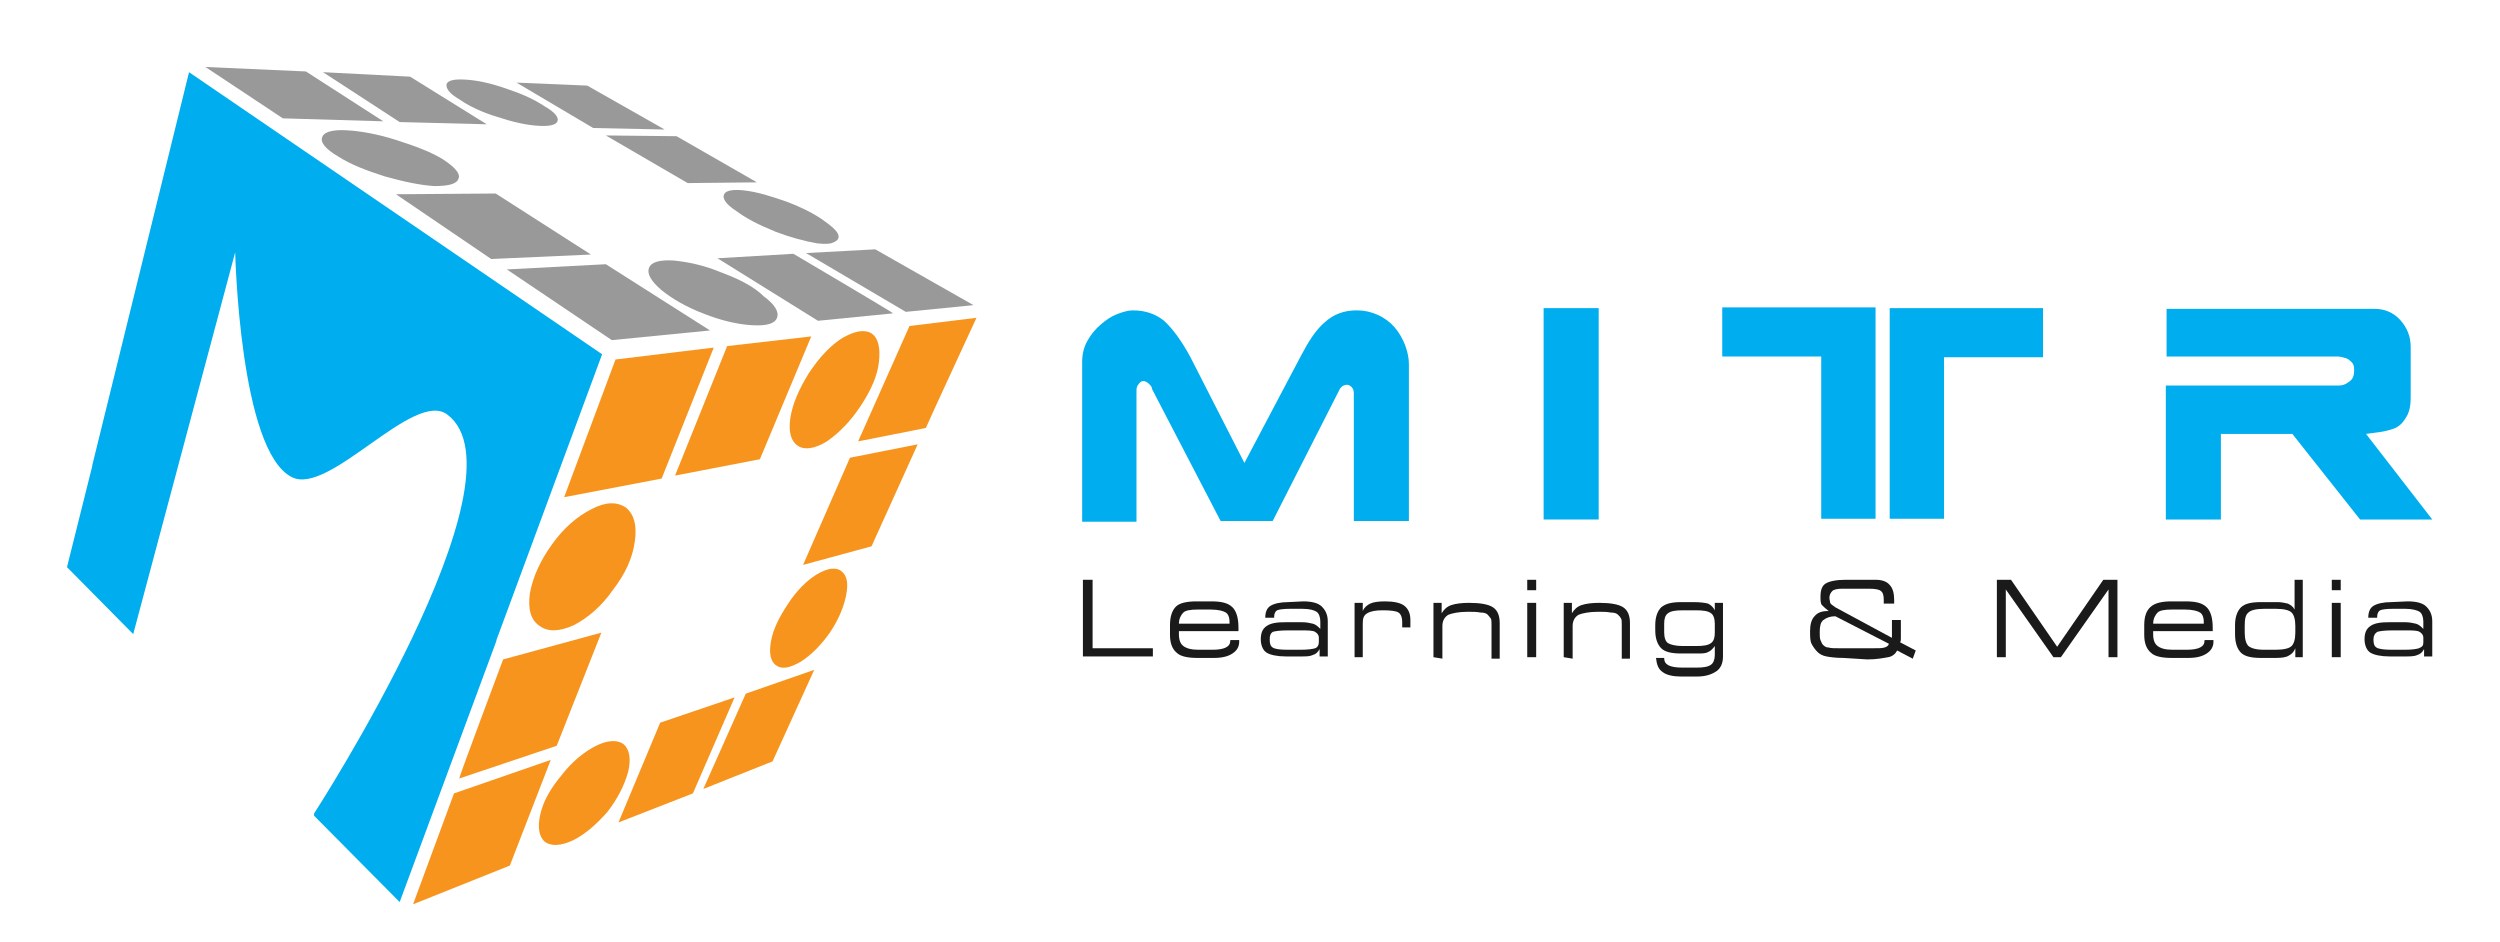 <?xml version="1.0" encoding="UTF-8"?>
<!-- Generator: Adobe Illustrator 27.7.0, SVG Export Plug-In . SVG Version: 6.00 Build 0)  -->
<svg xmlns="http://www.w3.org/2000/svg" xmlns:xlink="http://www.w3.org/1999/xlink" version="1.1" id="Layer_5" x="0px" y="0px" viewBox="0 0 335.9 126.5" style="enable-background:new 0 0 335.9 126.5;" xml:space="preserve">
<style type="text/css">
	.st0{fill:#1A1A1A;}
	.st1{fill:#00AEEF;}
	.st2{fill:#999999;}
	.st3{fill:#F7941D;}
</style>
<path class="st0" d="M145.5,88.3V77.9h1.3v9.2h8.1v1.1H145.5L145.5,88.3z"></path>
<path class="st0" d="M162.7,80.8c1.4,0,2.3,0.2,2.9,0.8c0.5,0.5,0.8,1.4,0.8,2.7c0,0.2,0,0.3,0,0.3s0,0.2,0,0.2h-8v0.4  c0,0.8,0.2,1.3,0.6,1.6c0.4,0.3,1,0.5,2,0.5h1.9c0.8,0,1.4-0.1,1.8-0.3c0.4-0.2,0.6-0.5,0.6-0.9V86h1.2v0.2c0,0.7-0.3,1.2-0.9,1.6  c-0.6,0.4-1.4,0.6-2.5,0.6h-2.2c-1.3,0-2.3-0.2-2.8-0.7c-0.6-0.5-0.9-1.3-0.9-2.4V84c0-1.2,0.3-2,0.8-2.5s1.5-0.7,2.8-0.7  L162.7,80.8L162.7,80.8z M158.4,83.8h6.8v-0.2c0-0.7-0.2-1.1-0.5-1.3s-1-0.4-2-0.4h-1.8c-0.9,0-1.6,0.1-1.9,0.4  S158.4,83.1,158.4,83.8L158.4,83.8z"></path>
<path class="st0" d="M175.1,80.8c1.1,0,2,0.2,2.5,0.7s0.8,1.1,0.8,2v4.7h-1.1v-1c-0.2,0.4-0.5,0.7-0.9,0.8c-0.4,0.2-0.9,0.2-1.7,0.2  h-1.9c-1.2,0-2.1-0.2-2.6-0.5s-0.8-1-0.8-1.8c0-0.8,0.2-1.4,0.8-1.8s1.4-0.5,2.6-0.5h2.1c0.6,0,1.1,0.1,1.5,0.2  c0.4,0.1,0.7,0.4,1,0.7v-1c0-0.6-0.2-1.1-0.5-1.3s-0.9-0.4-1.9-0.4h-1.7c-0.9,0-1.5,0.1-1.7,0.2s-0.4,0.4-0.4,0.8v0.2h-1.2V83  c0-0.7,0.2-1.3,0.7-1.6s1.3-0.5,2.4-0.5L175.1,80.8L175.1,80.8z M177.2,86.3v-0.6c0-0.4-0.2-0.6-0.5-0.8s-1-0.2-1.9-0.2h-1.8  c-1,0-1.7,0.1-2,0.2c-0.3,0.2-0.4,0.5-0.4,1c0,0.6,0.1,0.9,0.4,1.1c0.3,0.2,0.9,0.3,2,0.3h1.8c0.9,0,1.6-0.1,1.9-0.2  S177.2,86.7,177.2,86.3z"></path>
<path class="st0" d="M182,88.3V81h1.1v1.1c0.2-0.5,0.6-0.8,1-1c0.4-0.2,1.1-0.3,2-0.3c1.2,0,2.1,0.2,2.6,0.6s0.8,1,0.8,1.9v1h-1.1  v-0.7c0-0.7-0.2-1.1-0.5-1.3s-1-0.3-2.1-0.3c-0.9,0-1.6,0.1-2.1,0.4s-0.6,0.7-0.6,1.4v4.5L182,88.3L182,88.3z"></path>
<path class="st0" d="M192.6,88.3v-7.3h1.1v1.4c0.3-0.5,0.7-0.9,1.3-1.1c0.6-0.2,1.4-0.3,2.4-0.3c1.5,0,2.6,0.2,3.2,0.6  c0.6,0.4,0.9,1.1,0.9,2.1v4.8h-1.1v-4.5c0-0.4,0-0.8-0.1-0.9s-0.2-0.3-0.4-0.5c-0.2-0.2-0.5-0.3-1-0.3c-0.5-0.1-1-0.1-1.7-0.1  c-1.2,0-2.1,0.2-2.6,0.4c-0.5,0.3-0.8,0.8-0.8,1.5v4.4L192.6,88.3L192.6,88.3z"></path>
<path class="st0" d="M205.2,79.3v-1.4h1.2v1.4H205.2z M205.2,88.3V81h1.2v7.3H205.2z"></path>
<path class="st0" d="M210.1,88.3v-7.3h1.1v1.4c0.3-0.5,0.7-0.9,1.3-1.1c0.6-0.2,1.4-0.3,2.4-0.3c1.5,0,2.6,0.2,3.2,0.6  c0.6,0.4,0.9,1.1,0.9,2.1v4.8h-1.1v-4.5c0-0.4,0-0.8-0.1-0.9c-0.1-0.2-0.2-0.3-0.4-0.5c-0.2-0.2-0.5-0.3-1-0.3  c-0.5-0.1-1-0.1-1.7-0.1c-1.2,0-2.1,0.2-2.6,0.4c-0.5,0.3-0.8,0.8-0.8,1.5v4.4L210.1,88.3L210.1,88.3z"></path>
<path class="st0" d="M231.5,88.2c0,0.9-0.3,1.6-0.9,2c-0.6,0.4-1.4,0.7-2.6,0.7h-2.1c-1.1,0-2-0.2-2.5-0.6c-0.6-0.4-0.8-1-0.9-1.9  h1.1c0,0.5,0.2,0.8,0.6,1c0.4,0.2,1,0.3,1.9,0.3h1.8c1,0,1.6-0.1,2-0.4c0.3-0.2,0.5-0.7,0.5-1.3v-1.2c-0.3,0.4-0.6,0.7-0.9,0.8  c-0.3,0.2-0.8,0.2-1.4,0.2h-2.3c-1.2,0-2.1-0.2-2.6-0.7s-0.8-1.3-0.8-2.4V84c0-1.1,0.3-1.9,0.8-2.4c0.6-0.5,1.4-0.7,2.7-0.7h1.6  c1,0,1.6,0.1,2,0.2c0.4,0.2,0.7,0.5,0.9,0.9v-1h1.1L231.5,88.2L231.5,88.2z M226.1,86.8h1.8c1,0,1.6-0.1,2-0.4s0.5-0.8,0.5-1.4v-1.2  c0-0.7-0.2-1.2-0.5-1.4c-0.4-0.3-1-0.4-2-0.4h-1.8c-1,0-1.6,0.1-2,0.4c-0.4,0.3-0.5,0.8-0.5,1.4V85c0,0.7,0.2,1.2,0.5,1.4  S225.1,86.8,226.1,86.8z"></path>
<path class="st0" d="M247.7,88.4c-1,0-1.8-0.1-2.3-0.2s-0.9-0.3-1.2-0.6c-0.3-0.3-0.6-0.7-0.8-1.1s-0.2-1-0.2-1.7  c0-0.9,0.2-1.6,0.6-2c0.4-0.5,1-0.7,1.8-0.7h0.1c-0.4-0.3-0.7-0.6-0.9-0.8s-0.2-0.7-0.2-1.1c0-0.9,0.2-1.5,0.7-1.8  c0.5-0.3,1.4-0.5,2.7-0.5h4c0.8,0,1.5,0.2,1.9,0.7c0.4,0.4,0.6,1.1,0.6,2c0,0.1,0,0.2,0,0.3s0,0.1,0,0.2h-1.4c0-0.1,0-0.1,0-0.2  c0-0.1,0-0.2,0-0.3c0-0.6-0.1-1-0.4-1.2c-0.2-0.2-0.8-0.3-1.6-0.3h-3.6c-0.6,0-1.1,0.1-1.3,0.3s-0.4,0.5-0.4,0.9  c0,0.3,0.1,0.5,0.1,0.7c0.1,0.2,0.3,0.3,0.7,0.6l7.6,4.1v-2.4h1.2v1.4c0,0.5,0,0.9,0,1.1c0,0.2,0,0.3-0.1,0.5l2.1,1.1l-0.4,1.1  l-2.1-1.1c-0.2,0.4-0.6,0.8-1.2,0.9s-1.5,0.3-2.8,0.3L247.7,88.4L247.7,88.4z M246.6,82.8c-0.7,0-1.2,0.2-1.6,0.5s-0.5,0.9-0.5,1.6  c0,0.5,0,0.9,0.1,1.1s0.2,0.5,0.3,0.6c0.2,0.2,0.4,0.4,0.8,0.4c0.3,0.1,0.8,0.1,1.5,0.1h4.4c0.8,0,1.3,0,1.6-0.1  c0.3-0.1,0.5-0.2,0.6-0.5L246.6,82.8L246.6,82.8z"></path>
<path class="st0" d="M269.5,88.3h-1.2V77.9h1.9l6.2,9l6.2-9h1.9v10.4h-1.2v-9.1l-6.4,9.1h-1l-6.4-9.1L269.5,88.3L269.5,88.3z"></path>
<path class="st0" d="M293.6,80.8c1.4,0,2.3,0.2,2.9,0.8c0.5,0.5,0.8,1.4,0.8,2.7c0,0.2,0,0.3,0,0.3s0,0.2,0,0.2h-8v0.4  c0,0.8,0.2,1.3,0.6,1.6c0.4,0.3,1,0.5,2,0.5h1.9c0.8,0,1.4-0.1,1.8-0.3c0.4-0.2,0.6-0.5,0.6-0.9V86h1.2v0.2c0,0.7-0.3,1.2-0.9,1.6  c-0.6,0.4-1.4,0.6-2.5,0.6h-2.2c-1.3,0-2.3-0.2-2.8-0.7c-0.6-0.5-0.9-1.3-0.9-2.4V84c0-1.2,0.3-2,0.9-2.5c0.6-0.5,1.5-0.7,2.8-0.7  L293.6,80.8L293.6,80.8z M289.3,83.8h6.8v-0.2c0-0.7-0.2-1.1-0.5-1.3s-1-0.4-2-0.4h-1.8c-0.9,0-1.6,0.1-1.9,0.4  S289.3,83.1,289.3,83.8L289.3,83.8z"></path>
<path class="st0" d="M305.8,88.4h-2c-1.3,0-2.2-0.2-2.7-0.7s-0.8-1.3-0.8-2.5V84c0-1.1,0.3-1.9,0.8-2.4c0.5-0.5,1.4-0.7,2.7-0.7h2.2  c0.5,0,1,0.1,1.4,0.2c0.4,0.2,0.7,0.4,0.9,0.8v-4h1.1v10.4h-1v-1.2c-0.2,0.5-0.5,0.8-0.9,1C307.2,88.3,306.6,88.4,305.8,88.4  L305.8,88.4z M305.8,87.3c1.1,0,1.8-0.2,2.1-0.5s0.5-0.9,0.5-1.8v-0.9c0-0.9-0.2-1.5-0.5-1.8s-1-0.5-2.1-0.5h-1.6  c-1.1,0-1.8,0.2-2.1,0.5c-0.4,0.3-0.5,0.9-0.5,1.8V85c0,0.9,0.2,1.5,0.5,1.8c0.4,0.3,1,0.5,2.1,0.5H305.8L305.8,87.3z"></path>
<path class="st0" d="M313.3,79.3v-1.4h1.2v1.4H313.3z M313.3,88.3V81h1.2v7.3H313.3z"></path>
<path class="st0" d="M323.5,80.8c1.1,0,2,0.2,2.5,0.7s0.8,1.1,0.8,2v4.7h-1.1v-1c-0.2,0.4-0.5,0.7-0.9,0.8c-0.4,0.2-1,0.2-1.7,0.2  h-2c-1.2,0-2.1-0.2-2.6-0.5s-0.8-1-0.8-1.8c0-0.8,0.2-1.4,0.8-1.8s1.4-0.5,2.6-0.5h2c0.6,0,1.1,0.1,1.5,0.2s0.7,0.4,1,0.7v-1  c0-0.6-0.2-1.1-0.5-1.3s-1-0.4-1.9-0.4h-1.7c-0.9,0-1.5,0.1-1.7,0.2s-0.4,0.4-0.4,0.8v0.2h-1.2V83c0-0.7,0.2-1.3,0.7-1.6  s1.3-0.5,2.4-0.5L323.5,80.8L323.5,80.8z M325.6,86.3v-0.6c0-0.4-0.2-0.6-0.5-0.8s-1-0.2-1.9-0.2h-1.8c-1,0-1.7,0.1-2,0.2  c-0.3,0.2-0.5,0.5-0.5,1c0,0.6,0.1,0.9,0.4,1.1c0.3,0.2,1,0.3,2,0.3h1.8c1,0,1.6-0.1,1.9-0.2C325.5,86.9,325.6,86.7,325.6,86.3z"></path>
<path class="st1" d="M317.9,58.3c0.1,0,0.6-0.1,1.5-0.2s1.6-0.3,2.2-0.5c0.6-0.2,1.2-0.7,1.6-1.4c0.5-0.7,0.7-1.6,0.7-2.8v-6.8  c0-1.4-0.5-2.6-1.4-3.6s-2.1-1.5-3.4-1.5h-28v6.4H314c0.4,0,0.8,0.1,1.1,0.2c0.4,0.1,0.6,0.3,0.9,0.6s0.3,0.7,0.3,1.1  c0,0.7-0.2,1.2-0.7,1.5c-0.5,0.4-0.9,0.5-1.4,0.5h-23.2v18h7.4V58.3h9.6l9.1,11.5h9.7L317.9,58.3L317.9,58.3z"></path>
<polygon class="st1" points="231.4,47.9 244.7,47.9 244.7,69.7 252,69.7 252,41.3 231.4,41.3 "></polygon>
<polygon class="st1" points="253.9,69.7 261.2,69.7 261.2,48 274.5,48 274.5,41.4 253.9,41.4 "></polygon>
<path class="st1" d="M187.4,44c-0.6-0.7-1.4-1.3-2.3-1.7c-0.9-0.4-1.8-0.6-2.8-0.6c-1.7,0-3.1,0.5-4.3,1.6c-1.2,1-2.2,2.6-3.2,4.5  l-7.6,14.4l-7.3-14.3c-1.2-2.2-2.4-3.8-3.5-4.8c-1.1-0.9-2.5-1.4-4.2-1.4c-0.6,0-1.3,0.2-2.1,0.5c-0.8,0.3-1.5,0.8-2.2,1.4  c-0.7,0.6-1.3,1.3-1.8,2.2c-0.5,0.9-0.7,1.8-0.7,2.9v21.4h7.3V52.4c0-0.3,0.1-0.6,0.3-0.8c0.2-0.3,0.4-0.4,0.6-0.4  c0.1,0,0.2,0,0.4,0.1c0.2,0.1,0.3,0.2,0.5,0.4c0.2,0.2,0.3,0.4,0.3,0.6L164,70h7l8.9-17.5c0.2-0.5,0.6-0.8,1.1-0.8  c0.2,0,0.4,0.1,0.6,0.3s0.3,0.5,0.3,0.8V70h7.4V48.9c0-0.8-0.2-1.7-0.5-2.5S188,44.7,187.4,44L187.4,44z"></path>
<rect x="207.4" y="41.4" class="st1" width="7.4" height="28.4"></rect>
<path class="st1" d="M31.6,33.9c0,0,0.6,26.7,7.6,30.2c5,2.6,16.4-11.8,20.9-8.4c11.3,8.5-17.9,53.6-17.9,53.6v0.3l11.5,11.6  l13-35.1V86l14.2-38.4L25.4,9.7l0,0l-13,52.8v0.1L9,76.2l8.9,9"></path>
<path class="st2" d="M89.3,17.4l-10.4-5.9l-9.5-0.4l10.3,6.1L89.3,17.4L89.3,17.4z"></path>
<path class="st2" d="M100.1,25.6c-1.6-0.2-2.6,0-2.8,0.5c-0.3,0.6,0.3,1.4,1.7,2.3c1.2,0.9,2.9,1.8,4.9,2.6c0.1,0,0.1,0,0.2,0.1  c2.1,0.8,4,1.3,5.7,1.6c1,0.1,1.7,0.1,2.1-0.1c0.3-0.1,0.6-0.3,0.7-0.5c0.3-0.6-0.3-1.3-1.7-2.3c-1.3-1-3.1-1.9-5.2-2.7  C103.7,26.4,101.8,25.8,100.1,25.6L100.1,25.6z"></path>
<path class="st2" d="M96.9,36.6c-2.4-1-4.5-1.4-6.4-1.6c-1.9-0.1-3,0.2-3.3,1s0.3,1.8,1.7,3c1.5,1.2,3.4,2.3,5.8,3.2  c2.3,0.9,4.5,1.4,6.4,1.5c1.9,0.1,3-0.2,3.3-1c0.3-0.8-0.3-1.8-1.8-2.9C101.3,38.5,99.3,37.5,96.9,36.6z"></path>
<path class="st2" d="M92.4,24.6l9.3-0.1l-10.8-6.2l-9.5-0.1L92.4,24.6L92.4,24.6z"></path>
<path class="st2" d="M106.6,34.1l-10.2,0.6l13.5,8.4l10.1-1C120,42,106.6,34.1,106.6,34.1z"></path>
<path class="st2" d="M46.5,17.5c-2-0.1-3,0.3-3.2,0.9C43,19.1,43.7,20,45.4,21c1.7,1.1,3.8,1.9,6.3,2.7c2.5,0.7,4.8,1.2,6.7,1.3  c1.9,0,3-0.3,3.2-1c0.3-0.6-0.4-1.5-2.1-2.6c-1.6-1-3.8-1.8-6.3-2.6C50.7,18,48.4,17.6,46.5,17.5z"></path>
<path class="st2" d="M41.1,9.6L27.6,9L38,15.9l13.5,0.4L41.1,9.6z"></path>
<path class="st2" d="M68,11.9c-2-0.7-3.8-1.1-5.4-1.2c-1.6-0.1-2.4,0.1-2.6,0.6c-0.1,0.6,0.4,1.3,1.8,2.1c1.3,0.9,3,1.7,5,2.3  c2.1,0.7,3.9,1.1,5.5,1.2c1.5,0.1,2.4-0.1,2.6-0.6c0.2-0.5-0.3-1.2-1.7-2C71.7,13.3,70.1,12.6,68,11.9z"></path>
<path class="st2" d="M65.4,16.7l-10.3-6.4L43.4,9.7l10.3,6.7L65.4,16.7L65.4,16.7z"></path>
<path class="st2" d="M82.2,45.7l13.2-1.3l-14-8.9l-13.3,0.7L82.2,45.7z"></path>
<path class="st2" d="M117.6,33.5l-9.3,0.5l13.4,7.9l9.1-0.9L117.6,33.5L117.6,33.5z"></path>
<path class="st2" d="M53.2,26.1l12.8,8.7l13.4-0.6L66.6,26C66.6,26,53.2,26.1,53.2,26.1z"></path>
<path class="st3" d="M71.2,79.7c-0.3,2.1,0.1,3.6,1.3,4.4c1.1,0.8,2.6,0.8,4.6-0.1c1.9-1,3.7-2.5,5.3-4.8c1.6-2.1,2.6-4.2,2.9-6.5  c0.3-2.1-0.1-3.6-1.2-4.5c-1.2-0.8-2.7-0.8-4.6,0.2c-2,1-3.8,2.6-5.3,4.7C72.6,75.3,71.6,77.5,71.2,79.7z"></path>
<path class="st3" d="M61.7,104.6l13.1-4.4l6-15.2l-13.2,3.6C67.6,88.6,61.6,104.6,61.7,104.6z"></path>
<path class="st3" d="M72.6,109.4c-0.4,1.7-0.2,3,0.6,3.7c0.8,0.6,2.1,0.6,3.8-0.2c1.6-0.8,3.1-2.1,4.6-3.8c1.4-1.8,2.3-3.6,2.8-5.4  c0.4-1.7,0.2-3-0.6-3.7c-0.8-0.6-2.1-0.6-3.7,0.2c-1.6,0.8-3.2,2.1-4.6,3.9C74,105.9,73,107.6,72.6,109.4z"></path>
<path class="st3" d="M131.2,42.7l-9,1.1l-6.9,15.5l9.1-1.8C124.4,57.4,131.2,42.7,131.2,42.7z"></path>
<path class="st3" d="M117.1,44.8c-1-0.6-2.3-0.3-3.9,0.6c-1.6,1-3.1,2.6-4.5,4.7c-1.3,2.1-2.2,4.1-2.5,6c-0.3,2,0.1,3.2,1,3.8  s2.3,0.4,3.9-0.6c1.6-1.1,3.1-2.6,4.5-4.7c1.4-2.1,2.3-4.1,2.5-6C118.3,46.7,118,45.4,117.1,44.8L117.1,44.8z"></path>
<path class="st3" d="M123.3,59.7l-9.1,1.8l-6.3,14.4l9.2-2.5L123.3,59.7L123.3,59.7z"></path>
<path class="st3" d="M75.8,66.8l13.1-2.5l7-17.6l-13.2,1.6L75.8,66.8L75.8,66.8z"></path>
<path class="st3" d="M90.7,63.9l11.4-2.2l6.9-16.5l-11.3,1.3L90.7,63.9L90.7,63.9z"></path>
<path class="st3" d="M100.2,93.2l-5.7,12.8l9.3-3.7l5.6-12.3L100.2,93.2z"></path>
<path class="st3" d="M93.1,106.6l5.6-12.9l-10,3.4l-5.6,13.4L93.1,106.6L93.1,106.6z"></path>
<path class="st3" d="M113.7,79.9c0.3-1.6,0.1-2.6-0.7-3.2c-0.7-0.5-1.8-0.4-3.3,0.5c-1.3,0.8-2.7,2.2-3.8,3.9c-1.2,1.8-2,3.4-2.3,5  c-0.3,1.6-0.1,2.8,0.7,3.3c0.8,0.6,1.9,0.3,3.3-0.5c1.4-0.9,2.7-2.2,3.9-3.9C112.7,83.2,113.4,81.5,113.7,79.9z"></path>
<path class="st3" d="M74,102.1l-13,4.5l-5.5,14.9l13-5.2L74,102.1z"></path>
</svg>
